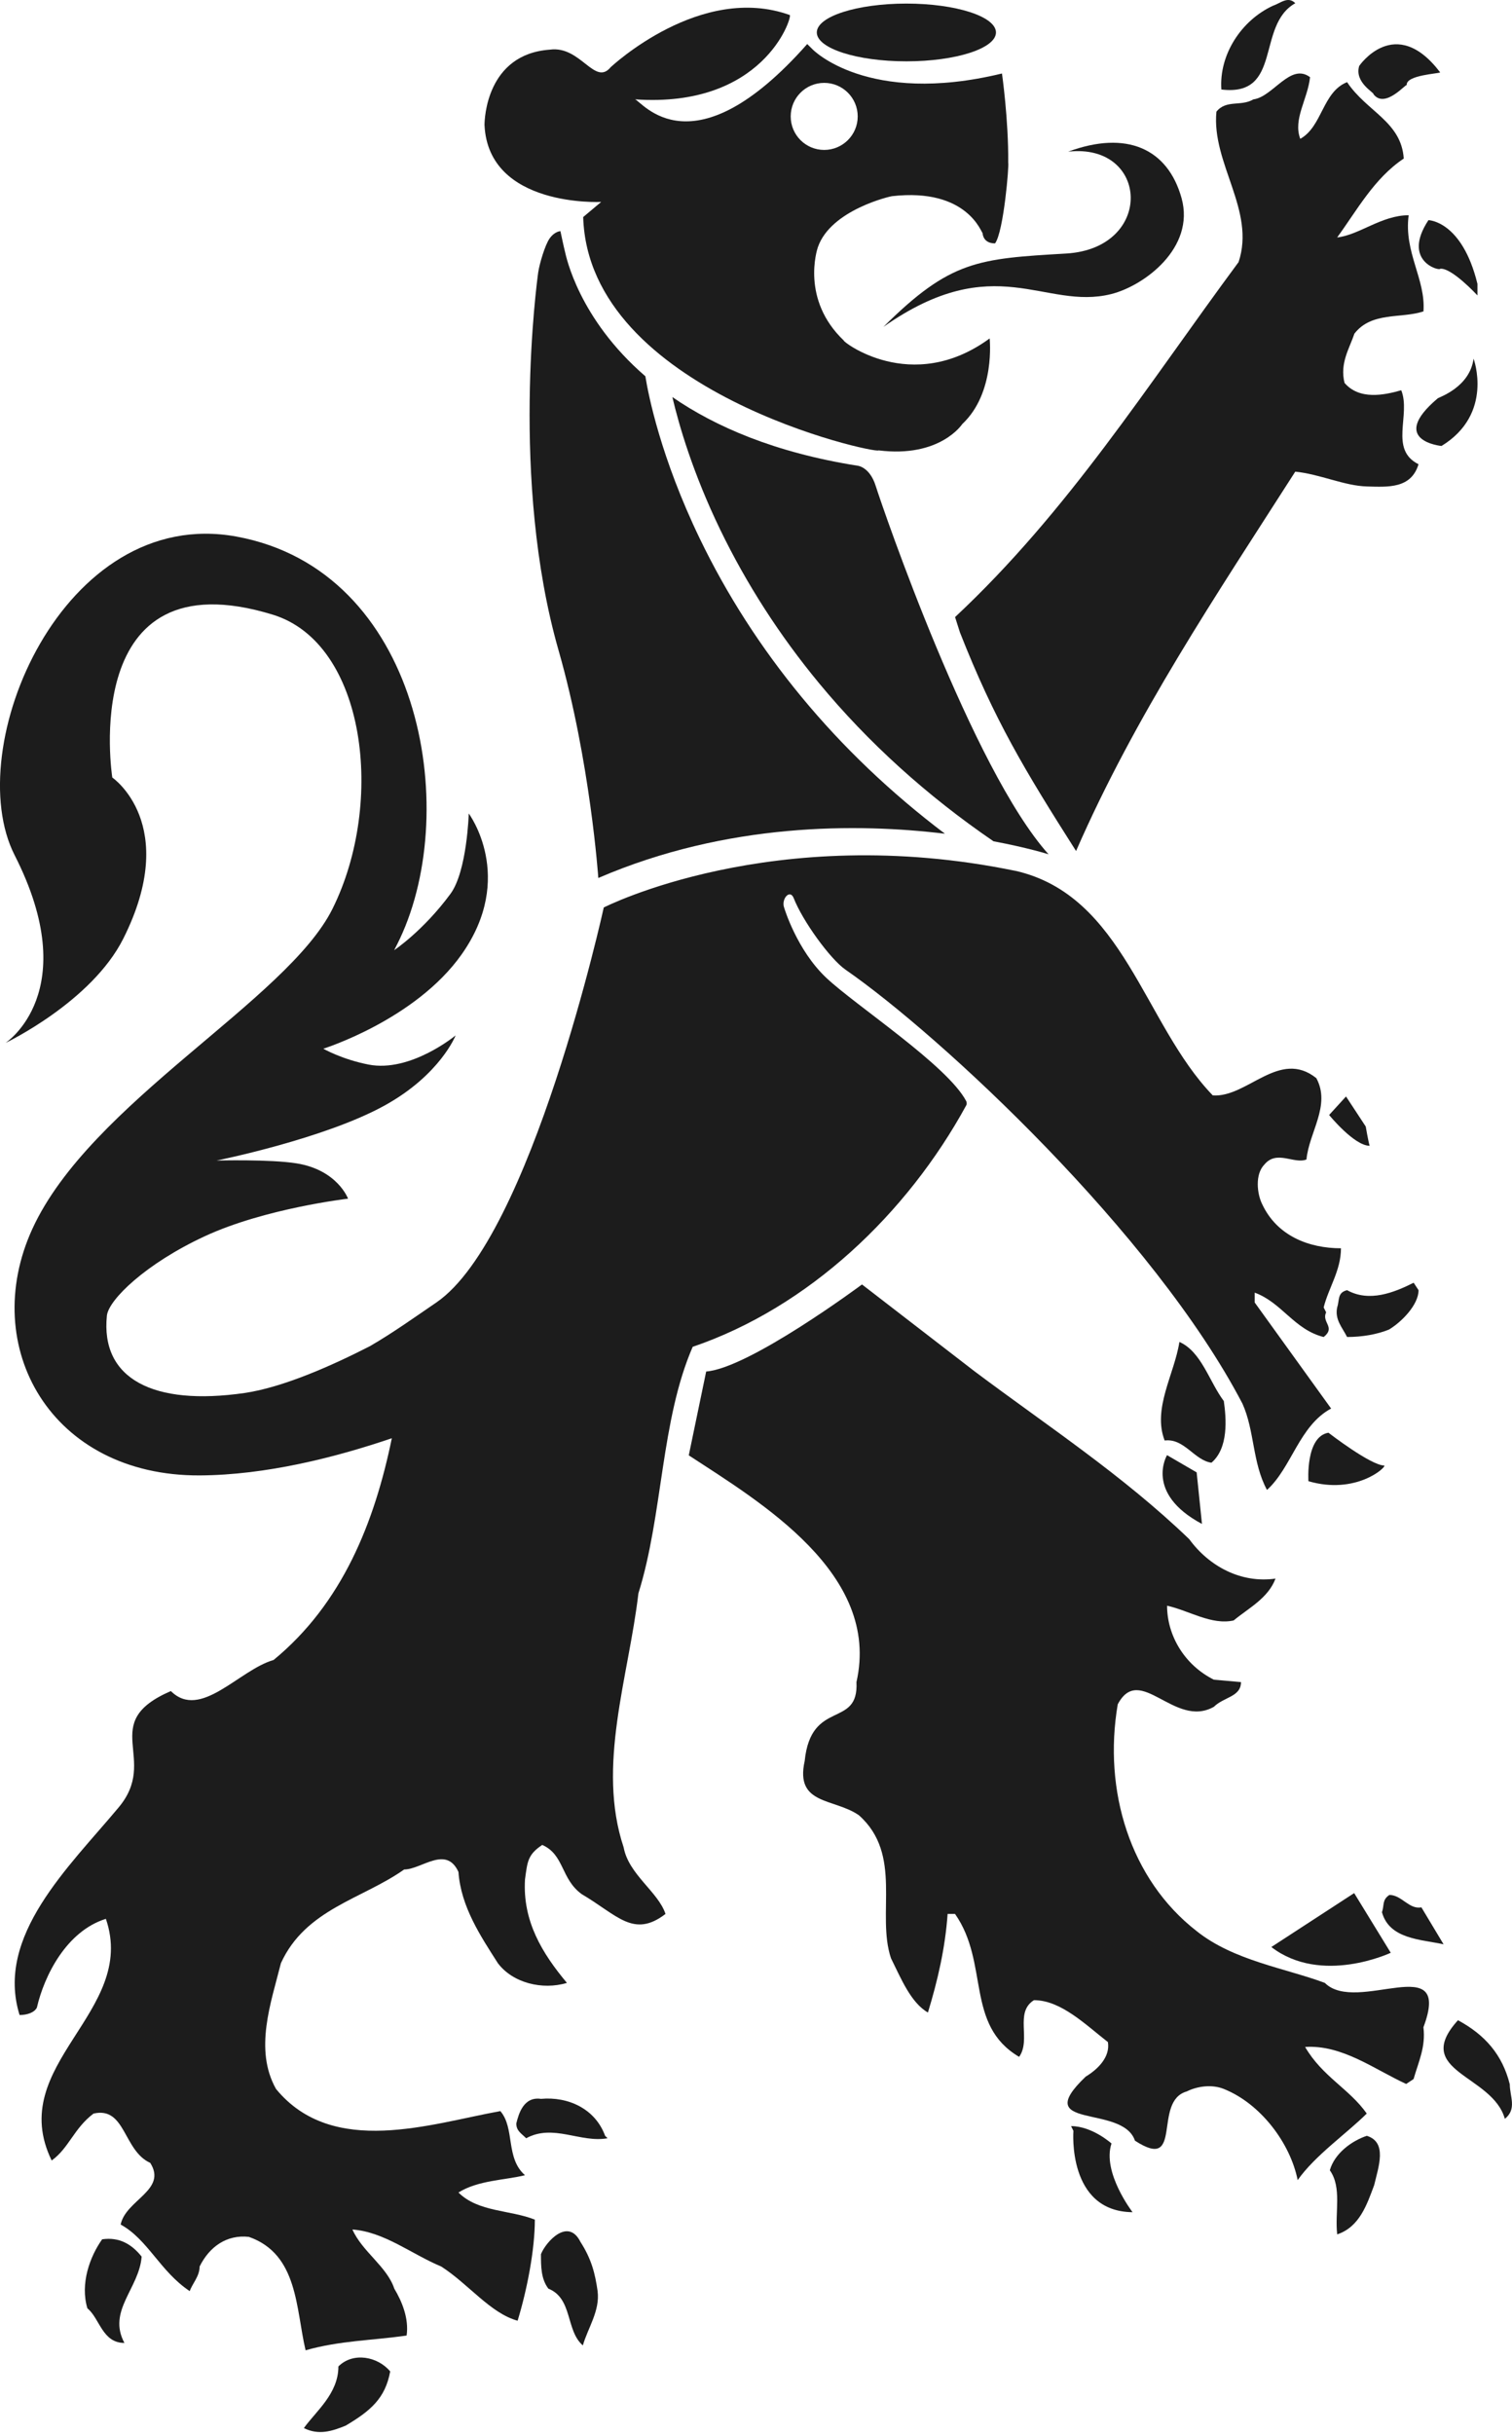 <?xml version="1.0" encoding="utf-8"?>
<!-- Generator: Adobe Illustrator 16.0.3, SVG Export Plug-In . SVG Version: 6.00 Build 0)  -->
<!DOCTYPE svg PUBLIC "-//W3C//DTD SVG 1.1//EN" "http://www.w3.org/Graphics/SVG/1.1/DTD/svg11.dtd">
<svg version="1.1" id="Mode_Isolation" xmlns="http://www.w3.org/2000/svg" xmlns:xlink="http://www.w3.org/1999/xlink" x="0px"
	 y="0px" width="41px" height="66px" viewBox="0 0 41 66" enable-background="new 0 0 41 66" xml:space="preserve">
<g>
	<g>
		<path fill="#1C1C1C" d="M35.124,0.087c-0.2-0.201-0.401,0-0.603,0.067c-0.868,0.401-1.468,1.336-1.402,2.273
			C34.789,2.627,34.053,0.689,35.124,0.087z"/>
	</g>
	<g>
		<path fill="#1C1C1C" d="M37.675,51.378c-0.201,0.135-0.134,0.269-0.201,0.469c0.201,0.736,1.07,0.736,1.671,0.87l-0.602-1.003
			C38.21,51.78,38.009,51.378,37.675,51.378z"/>
	</g>
	<g>
		<path fill="#1C1C1C" d="M38.466,34.981l-0.133-0.202c-0.535,0.269-1.203,0.535-1.805,0.202c-0.269,0.066-0.201,0.266-0.269,0.467
			c-0.067,0.333,0.134,0.535,0.269,0.802c0.402,0,0.801-0.066,1.135-0.201C37.998,35.85,38.466,35.382,38.466,34.981z"/>
	</g>
	<g>
		<path fill="#1C1C1C" d="M33.186,37.988c-0.401-0.535-0.603-1.335-1.205-1.604c-0.133,0.868-0.735,1.805-0.4,2.673
			c0.533-0.067,0.802,0.536,1.269,0.602C33.319,39.259,33.252,38.457,33.186,37.988z"/>
	</g>
	<g>
		<path fill="#1C1C1C" d="M40.94,56.513c-0.201-0.803-0.669-1.34-1.405-1.738c-1.27,1.402,0.936,1.469,1.271,2.673
			C41.14,57.181,40.94,56.844,40.94,56.513z"/>
	</g>
	<g>
		<path fill="#1C1C1C" d="M14.669,56.907c-0.469-0.067-0.603,0.399-0.669,0.667c0,0.201,0.134,0.267,0.268,0.401
			c0.736-0.401,1.471,0.133,2.207,0l-0.067-0.067C16.139,57.172,15.403,56.84,14.669,56.907z"/>
	</g>
	<g>
		<path fill="#1C1C1C" d="M37.063,57.909c-0.401,0.133-0.871,0.469-1.003,0.934c0.334,0.469,0.132,1.138,0.2,1.738
			c0.603-0.2,0.804-0.801,1.003-1.336C37.381,58.744,37.625,58.083,37.063,57.909z"/>
	</g>
	<g>
		<path fill="#1C1C1C" d="M15.738,60.782c-0.335-0.667-0.935,0-1.069,0.335c0,0.334,0,0.669,0.2,0.935
			c0.667,0.268,0.466,1.137,0.936,1.54c0.133-0.469,0.468-0.937,0.4-1.472C16.139,61.651,16.04,61.25,15.738,60.782z"/>
	</g>
	<g>
		<path fill="#1C1C1C" d="M2.77,60.715c-0.334,0.469-0.601,1.206-0.4,1.872c0.334,0.268,0.4,0.938,1.004,0.938
			c-0.469-0.871,0.399-1.473,0.467-2.341C3.572,60.849,3.239,60.648,2.77,60.715z"/>
	</g>
	<g>
		<path fill="#1C1C1C" d="M33.586,7.106c-2.473,3.34-4.613,6.75-7.688,9.625l0.132,0.415c0.935,2.374,1.746,3.722,3.149,5.928
			c1.604-3.677,3.805-6.944,5.944-10.286c0.668,0.067,1.333,0.385,1.939,0.401c0.562,0.015,1.203,0.068,1.403-0.602
			c-0.803-0.402-0.201-1.337-0.468-2.006c-0.468,0.134-1.136,0.269-1.538-0.199c-0.133-0.535,0.134-0.936,0.268-1.336
			c0.467-0.603,1.27-0.402,1.872-0.603c0.066-0.869-0.535-1.604-0.401-2.607c-0.735,0-1.337,0.535-1.939,0.602
			c0.536-0.734,1.003-1.604,1.806-2.139c-0.067-1.003-1.002-1.27-1.537-2.072c-0.669,0.267-0.669,1.203-1.269,1.537
			c-0.202-0.533,0.2-1.069,0.265-1.671c-0.533-0.402-1.003,0.534-1.538,0.602c-0.334,0.199-0.734,0-1.001,0.333
			C32.849,4.432,34.053,5.703,33.586,7.106z"/>
	</g>
	<g>
		<path fill="#1C1C1C" d="M35.925,53.763c-1.068-0.399-2.472-0.602-3.476-1.404c-1.805-1.403-2.539-3.808-2.14-6.149
			c0.602-1.135,1.538,0.669,2.607,0.067c0.269-0.268,0.735-0.268,0.735-0.67l-0.735-0.065c-0.803-0.401-1.269-1.204-1.269-2.006
			c0.601,0.133,1.201,0.533,1.805,0.4c0.4-0.333,0.935-0.6,1.135-1.135c-0.936,0.134-1.804-0.335-2.339-1.069
			c-1.807-1.738-3.854-3.076-5.815-4.546l-3.059-2.36c0,0-3.053,2.271-4.225,2.36l-0.472,2.273c1.939,1.268,5.215,3.208,4.547,6.148
			c0.067,1.271-1.232,0.445-1.404,2.14c-0.268,1.202,0.801,1.002,1.471,1.471c1.202,1.069,0.466,2.674,0.869,3.876
			c0.267,0.536,0.535,1.204,1.002,1.472c0.265-0.87,0.467-1.738,0.534-2.673h0.201c0.936,1.336,0.268,3.007,1.738,3.875
			c0.334-0.468-0.134-1.202,0.402-1.537c0.733,0,1.403,0.668,2.005,1.136c0.067,0.401-0.268,0.736-0.602,0.937
			c-1.539,1.47,1,0.733,1.336,1.737c1.335,0.868,0.467-1.07,1.404-1.335c0.268-0.135,0.667-0.203,1.003-0.069
			c1.002,0.4,1.805,1.471,2.005,2.473c0.467-0.667,1.337-1.27,1.873-1.805c-0.469-0.668-1.204-1.001-1.671-1.805
			c1.002-0.066,1.871,0.603,2.74,1.003l0.201-0.133c0.133-0.468,0.333-0.871,0.267-1.404C39.401,52.829,36.795,54.634,35.925,53.763
			z"/>
	</g>
	<g>
		<path fill="#1C1C1C" d="M9.176,64.162c0,0.736-0.601,1.206-0.936,1.671c0.402,0.201,0.767,0.084,1.135-0.067
			c0.67-0.399,1.071-0.735,1.206-1.469C10.246,63.895,9.578,63.761,9.176,64.162z"/>
	</g>
	<g>
		<path fill="#1C1C1C" d="M37.712,52.946l-0.992-1.618l-2.246,1.462C35.833,53.835,37.712,52.946,37.712,52.946z"/>
	</g>
	<g>
		<path fill="#1C1C1C" d="M30.14,58.117c0,0-0.522-0.471-1.096-0.471l0.063,0.128c0,0-0.174,2.188,1.604,2.206
			C30.711,59.98,29.879,58.9,30.14,58.117z"/>
	</g>
	<g>
		<ellipse fill="#1C1C1C" cx="24.578" cy="0.88" rx="2.429" ry="0.783"/>
	</g>
	<g>
		<path fill="#1C1C1C" d="M32.593,41.319l-0.144-1.398l-0.803-0.467C31.646,39.454,31.027,40.483,32.593,41.319z"/>
	</g>
	<g>
		<path fill="#1C1C1C" d="M37.538,39.735c-0.366,0-1.515-0.889-1.515-0.889c-0.627,0.104-0.543,1.314-0.543,1.314
			C36.764,40.535,37.59,39.786,37.538,39.735z"/>
	</g>
	<g>
		<path fill="#1C1C1C" d="M37.034,30.544l-0.535-0.815l-0.458,0.502c0,0,0.68,0.835,1.098,0.835
			C37.1,30.933,37.034,30.544,37.034,30.544z"/>
	</g>
	<g>
		<path fill="#1C1C1C" d="M37.242,2.552c0.314,0.418,0.904-0.313,0.904-0.242c-0.035-0.28,0.905-0.313,0.905-0.349
			c-1.219-1.602-2.194-0.174-2.194-0.174C36.719,2.238,37.277,2.518,37.242,2.552z"/>
	</g>
	<g>
		<path fill="#1C1C1C" d="M39.052,7.287c0.313-0.035,1.011,0.723,1.011,0.723s0-0.205,0-0.313c-0.418-1.713-1.329-1.728-1.329-1.728
			C37.997,7.089,39.052,7.357,39.052,7.287z"/>
	</g>
	<g>
		<path fill="#1C1C1C" d="M38.983,10.803c-1.357,1.149,0.105,1.289,0.105,1.289c1.426-0.871,0.87-2.367,0.87-2.367
			C39.853,10.507,39.017,10.769,38.983,10.803z"/>
	</g>
	<g>
		<path fill="#1C1C1C" d="M28.912,6.874c-2.39,0.14-3.14,0.184-4.957,1.989c3.029-2.128,4.365-0.437,6.178-0.89
			c0.891-0.223,2.28-1.251,1.907-2.6c-0.375-1.347-1.493-1.846-3.075-1.261C31.164,3.867,31.306,6.731,28.912,6.874z"/>
	</g>
	<g>
		<g>
			<path fill="#1C1C1C" d="M16.562,1.821C16.563,1.821,16.563,1.821,16.562,1.821C16.562,1.822,16.562,1.822,16.562,1.821z"/>
		</g>
		<g>
			<g>
				<path fill="#1C1C1C" d="M24.187,5.319c2.063-0.235,2.429,1.019,2.455,0.993c0.027,0.287,0.288,0.287,0.34,0.287
					c0.235-0.313,0.384-2.135,0.357-2.188c0.011-1.163-0.169-2.418-0.169-2.418C23.513,2.88,22.03,1.334,22.03,1.334l-0.141-0.14
					c-3.112,3.52-4.48,1.556-4.669,1.5c3.458,0.24,4.251-2.181,4.199-2.285c-2.417-0.874-4.831,1.389-4.857,1.41
					c-0.435,0.532-0.815-0.588-1.651-0.473c-1.719,0.121-1.773,1.884-1.773,2.042c0.104,2.245,3.164,2.087,3.164,2.087l-0.488,0.41
					c0.142,4.735,7.956,6.431,8.009,6.326c1.671,0.209,2.27-0.713,2.27-0.713c0.904-0.845,0.743-2.322,0.743-2.322
					c-2.13,1.56-4.027,0.054-3.953,0.059c-1.166-1.108-0.731-2.461-0.705-2.533C22.53,5.684,24.161,5.319,24.187,5.319z
					 M21.441,3.157c0-0.503,0.406-0.91,0.908-0.91s0.909,0.407,0.909,0.91c0,0.5-0.406,0.908-0.909,0.908S21.441,3.658,21.441,3.157
					z"/>
			</g>
		</g>
	</g>
	<g>
		<g>
			<path fill="#1C1C1C" d="M19.53,14.362c0.712,1.471,1.613,2.872,2.681,4.163c1.329,1.607,2.92,3.048,4.729,4.285
				c0.939,0.176,1.493,0.353,1.493,0.353c-2.068-2.304-4.487-9.355-4.687-9.988c-0.163-0.517-0.487-0.547-0.487-0.547
				c-2.249-0.355-3.866-1.062-5.027-1.862C18.415,11.545,18.792,12.835,19.53,14.362z"/>
		</g>
		<g>
			<path fill="#1C1C1C" d="M21.734,18.896c-1.1-1.332-2.028-2.777-2.76-4.296c-1.056-2.193-1.391-3.882-1.474-4.398
				c-1.818-1.569-2.151-3.266-2.177-3.366c-0.042-0.166-0.126-0.568-0.126-0.568s-0.153,0-0.294,0.198
				c-0.123,0.173-0.277,0.692-0.31,0.928c-0.032,0.235-0.767,5.628,0.554,10.242c0.861,3.011,1.077,6.169,1.077,6.169
				c3.5-1.509,7.039-1.486,9.399-1.2C24.161,21.5,22.856,20.256,21.734,18.896z"/>
		</g>
	</g>
	<path fill="#1C1C1C" d="M3.344,25.448c-0.862,1.718-3.194,2.829-3.194,2.829s2.132-1.386,0.248-5.088
		c-1.482-2.913,1.313-9.512,6.024-8.639c4.964,0.918,6.096,7.346,4.421,10.903c-0.049,0.103-0.101,0.207-0.155,0.31h0
		c0,0,0.787-0.523,1.526-1.526c0.452-0.613,0.497-2.18,0.497-2.18s1.288,1.723-0.194,3.821c-1.254,1.774-3.75,2.556-3.75,2.556
		s0.507,0.29,1.227,0.43c1.14,0.222,2.361-0.791,2.361-0.791s-0.415,1.065-1.922,1.899c-1.637,0.906-4.549,1.492-4.56,1.494
		c0.004,0,1.455-0.039,2.172,0.077c1.108,0.179,1.393,0.957,1.393,0.957S7.185,32.76,5.55,33.52
		c-1.605,0.745-2.599,1.718-2.651,2.147c-0.178,1.718,1.256,2.459,3.729,2.102c1.048-0.151,2.389-0.75,3.405-1.271
		c0.628-0.364,1.216-0.786,1.797-1.182c2.577-1.757,4.542-10.711,4.542-10.711s4.585-2.347,11.154-0.995h0.006
		c2.943,0.668,3.481,4.153,5.354,6.09c0.937,0.066,1.805-1.269,2.808-0.468c0.4,0.737-0.2,1.47-0.267,2.205
		c-0.335,0.134-0.803-0.266-1.138,0.134c-0.267,0.268-0.199,0.802-0.067,1.07c0.402,0.869,1.272,1.204,2.14,1.204
		c0,0.602-0.335,1.068-0.469,1.604l0.067,0.133c-0.132,0.269,0.268,0.402-0.067,0.669c-0.801-0.201-1.135-0.936-1.87-1.203v0.267
		l2.072,2.875c-0.868,0.468-1.07,1.604-1.739,2.207c-0.399-0.736-0.333-1.605-0.666-2.341c-2.408-4.611-8.191-9.984-10.763-11.765
		c-0.415-0.287-1.163-1.321-1.404-1.938c-0.103-0.264-0.35,0.03-0.257,0.265c0,0,0.339,1.14,1.141,1.895s3.291,2.379,3.794,3.344
		c0,0,0.028,0.062,0,0.112c-1.604,2.939-4.277,5.479-7.418,6.548c-0.87,2.006-0.803,4.546-1.472,6.685
		c-0.266,2.273-1.136,4.68-0.4,6.886c0.134,0.734,0.935,1.203,1.135,1.805c-0.868,0.667-1.31,0.028-2.271-0.536
		c-0.57-0.412-0.469-1.07-1.071-1.335c-0.402,0.266-0.402,0.465-0.468,0.934c-0.068,1.136,0.468,2.006,1.137,2.807
		c-0.669,0.201-1.47,0-1.872-0.534c-0.47-0.735-1.004-1.536-1.069-2.474c-0.335-0.733-1.004-0.067-1.473-0.067
		c-1.135,0.803-2.672,1.071-3.342,2.541c-0.267,1.069-0.733,2.338-0.133,3.409c1.538,1.874,4.212,0.937,6.084,0.601
		c0.4,0.469,0.134,1.272,0.668,1.738c-0.534,0.134-1.27,0.134-1.804,0.469c0.534,0.535,1.403,0.468,2.071,0.736
		c0,0.801-0.202,1.87-0.467,2.74c-0.737-0.2-1.338-1.001-2.073-1.47c-0.802-0.334-1.537-0.938-2.407-1.003
		c0.268,0.603,0.937,1.003,1.136,1.604c0.201,0.334,0.401,0.803,0.334,1.271c-0.935,0.135-1.805,0.135-2.74,0.4
		c-0.267-1.136-0.201-2.606-1.537-3.075c-0.603-0.067-1.071,0.268-1.336,0.803c0,0.269-0.202,0.469-0.268,0.668
		c-0.803-0.534-1.138-1.404-1.873-1.805c0.135-0.668,1.27-0.935,0.802-1.672c-0.735-0.333-0.667-1.537-1.538-1.337
		c-0.534,0.402-0.667,0.937-1.135,1.272c-1.27-2.608,2.34-4.011,1.47-6.552C1.803,52.359,1.2,53.564,1,54.433
		c-0.067,0.134-0.267,0.201-0.469,0.201c-0.667-2.14,1.338-4.013,2.676-5.617c1.135-1.336-0.58-2.299,1.426-3.167
		c0.803,0.799,1.85-0.576,2.785-0.842c1.87-1.537,2.74-3.741,3.207-6.013c-1.53,0.521-3.414,0.999-5.209,1.008
		c-4.032,0.02-6.003-3.485-4.539-6.683c1.574-3.434,6.906-6.191,8.142-8.685c1.429-2.883,0.902-7.193-1.621-7.969
		c-5.305-1.629-4.353,4.415-4.353,4.415S4.9,22.348,3.344,25.448z"/>
</g>
</svg>
